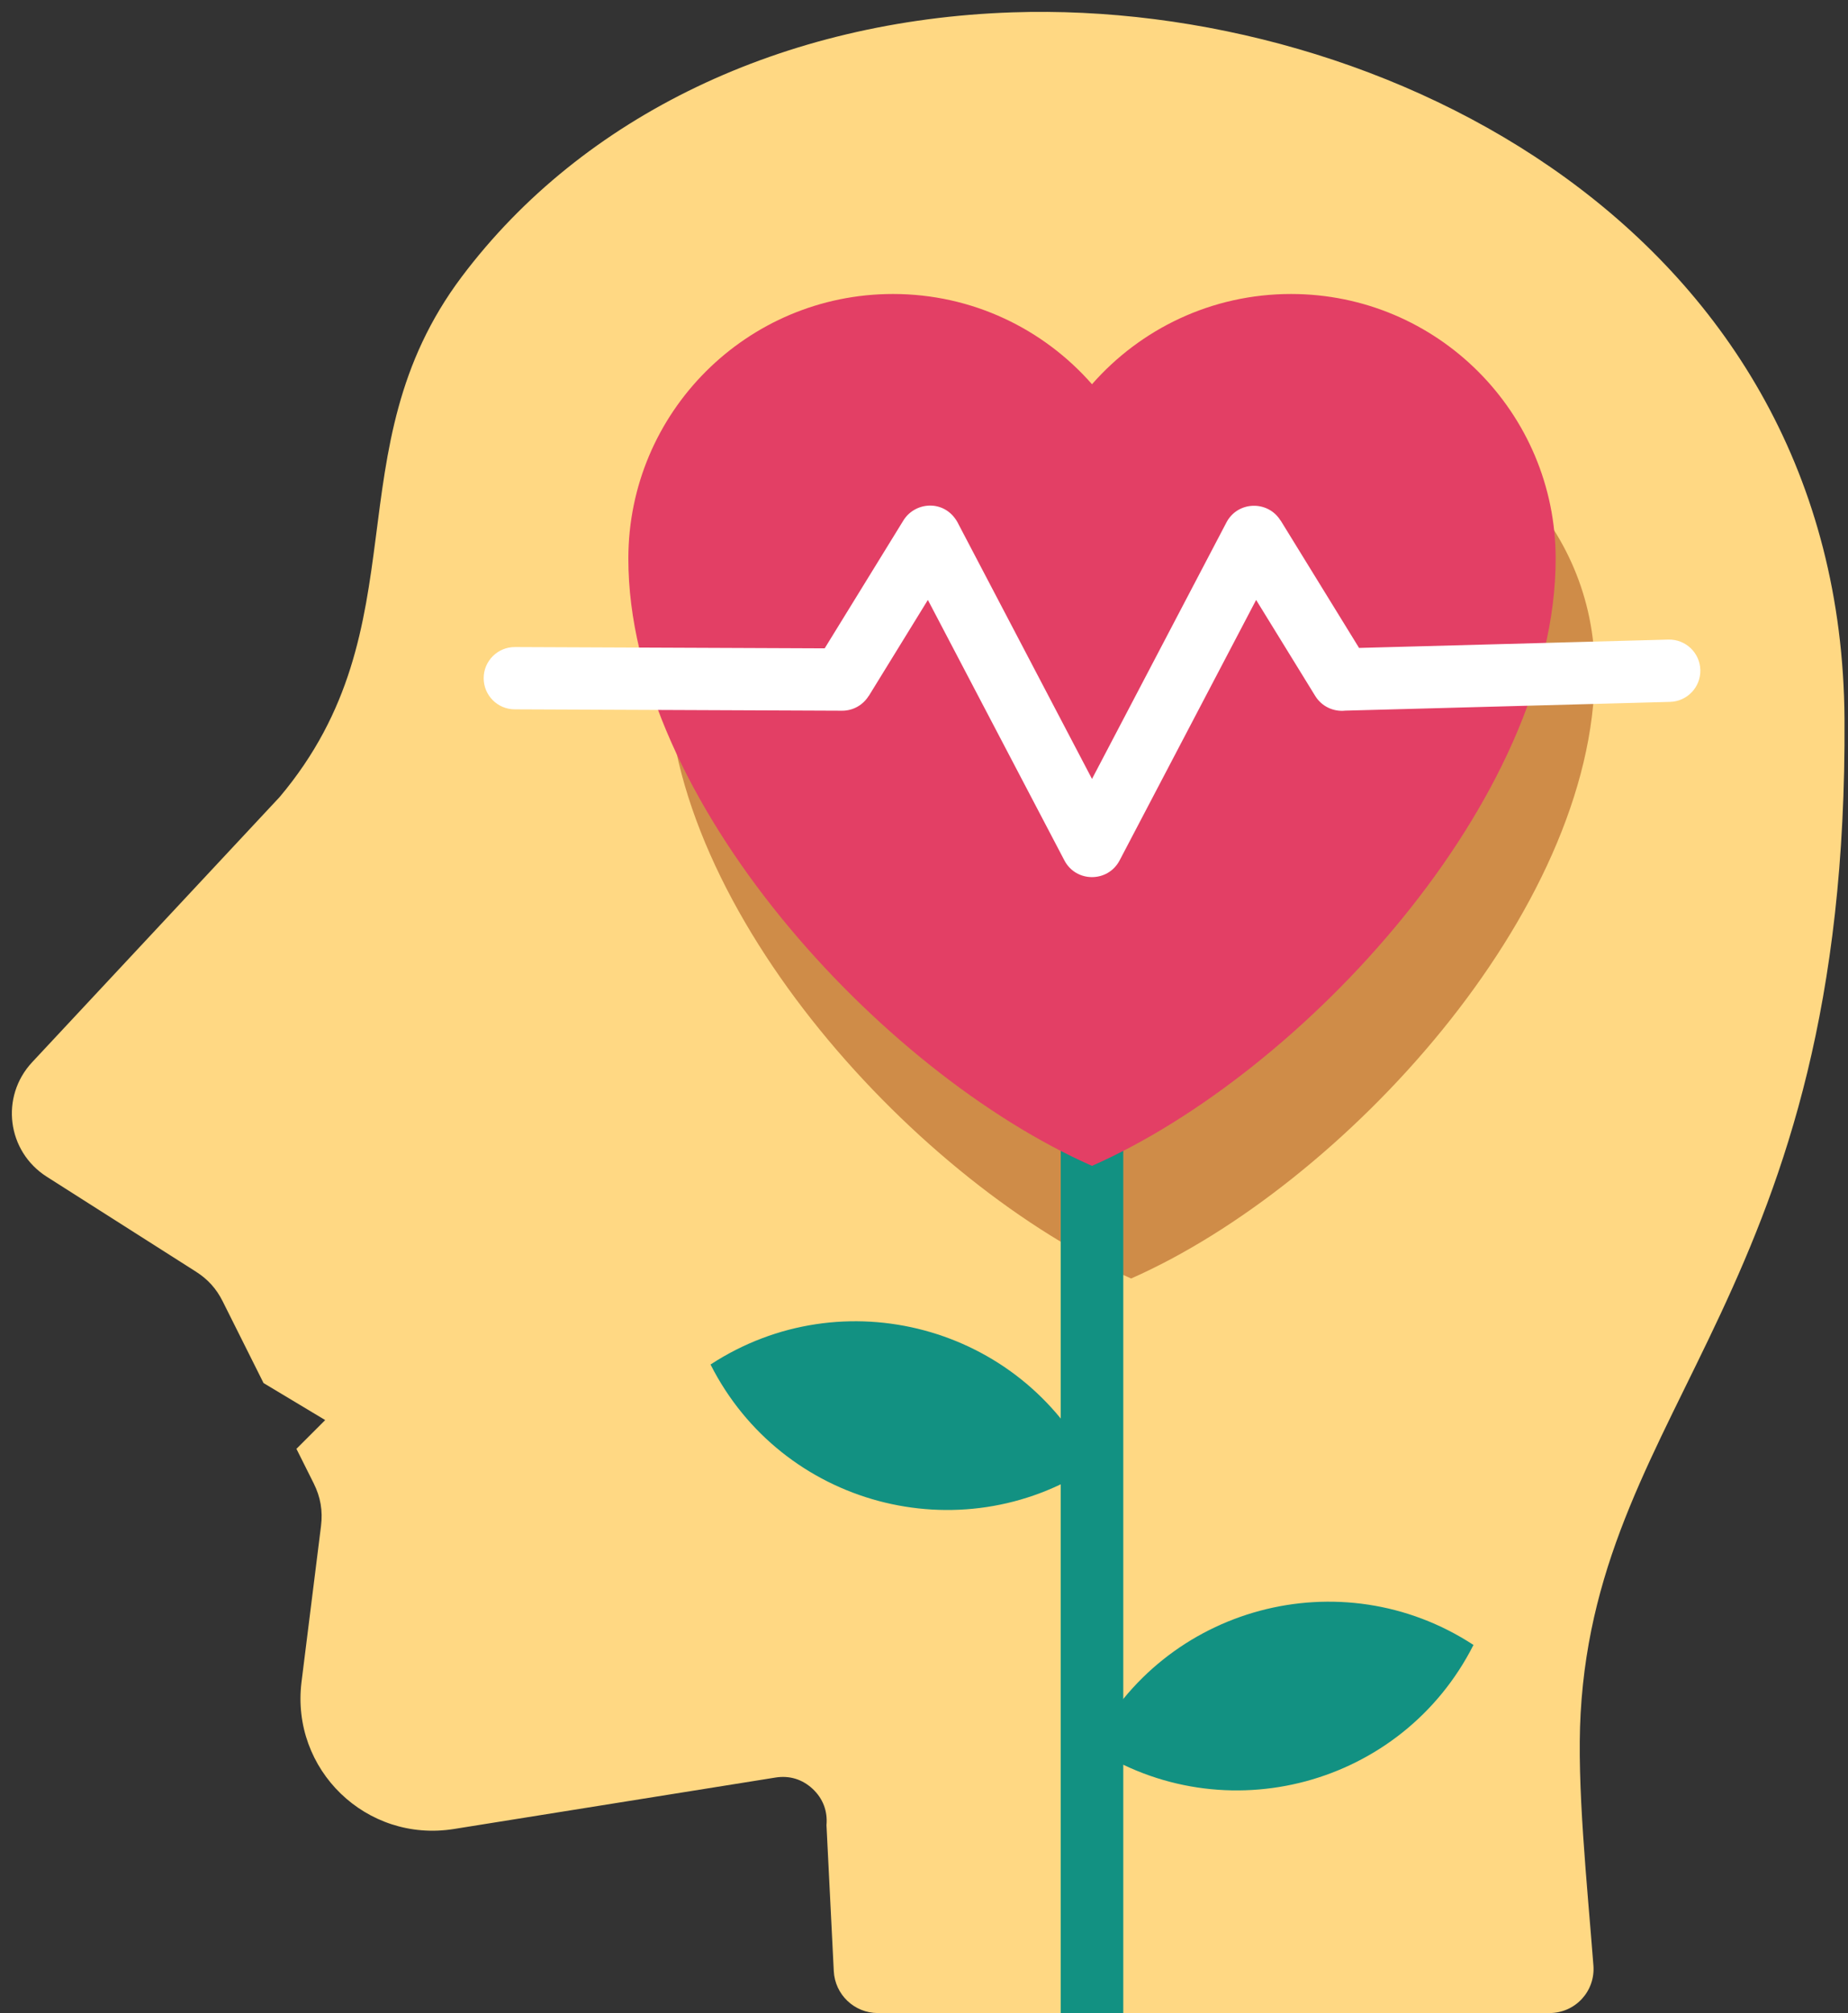 <?xml version="1.0" encoding="UTF-8" standalone="no"?><svg xmlns="http://www.w3.org/2000/svg" xmlns:xlink="http://www.w3.org/1999/xlink" fill="#000000" height="454.3" preserveAspectRatio="xMidYMid meet" version="1" viewBox="40.5 21.5 417.1 454.3" width="417.1" zoomAndPan="magnify"><rect x="40.5" y="21.5" width="417.1" height="454.3" fill="#333333" stroke="none"/><g clip-rule="evenodd" fill-rule="evenodd"><g id="change1_1"><path d="M144.731,83.942c-29.45,39.174-8.657,78.889-41.112,117.432l-55.85,59.84c-7.271,7.791-5.7,20.138,3.29,25.859 l33.65,21.414c2.709,1.724,4.623,3.846,6.059,6.718l9.22,18.44l13.909,8.346l-6.491,6.491l3.885,7.769 c1.563,3.125,2.092,6.213,1.658,9.68l-4.389,35.112c-2.483,19.862,14.63,36.399,34.396,33.236l72.581-11.613 c3.141-0.503,6.056,0.387,8.381,2.559c2.324,2.172,3.408,5.019,3.122,8.187l1.647,32.936c0.266,5.31,4.641,9.471,9.957,9.471 h151.555c5.84,0,10.389-4.912,9.94-10.735c-1.434-18.608-3.786-40.766-2.887-56.872c3.943-70.658,60.386-94.907,59.559-224.462 C456.109,73.779,352.593,21.473,268.997,24.289C217.348,26.028,172.114,47.52,144.731,83.942z" fill="#ffd883"/></g><g id="change2_1"><path d="M340.713,113.27c32.989,0,59.731,26.742,59.731,59.731c0,54.213-56.911,115.971-104.649,137.04 c-47.739-21.069-104.65-82.827-104.65-137.041c0-32.989,26.742-59.731,59.731-59.731c17.909,0,33.972,7.885,44.919,20.369 C306.741,121.155,322.804,113.27,340.713,113.27z" fill="#cf8c48"/></g><g id="change3_1"><path d="M286.97,415.811c16.094-31.817,56.252-42.576,86.099-23.07C356.974,424.557,316.816,435.317,286.97,415.811z" fill="#129182"/></g><g id="change3_2"><path d="M286.969,352.522c-16.094-31.817-56.252-42.576-86.099-23.07C216.966,361.268,257.123,372.029,286.969,352.522 z" fill="#129182"/></g><g id="change3_3"><path d="M279.913 248.883H294.027V475.82H279.913z" fill="#129182"/></g><g id="change4_1"><path d="M331.888,87.85c32.988,0,59.73,26.742,59.73,59.731c0,54.213-56.911,115.971-104.649,137.04 c-47.739-21.07-104.65-82.828-104.65-137.041c0-32.989,26.742-59.731,59.731-59.731c17.909,0,33.972,7.885,44.919,20.369 C297.916,95.735,313.979,87.85,331.888,87.85z" fill="#e33f65"/></g><g id="change5_1"><path d="M156.668,181.589c-3.882-0.015-7.017-3.175-7.002-7.057c0.015-3.882,3.175-7.017,7.057-7.002l69.911,0.293 l17.757-28.851c2.738-4.452,9.784-4.844,12.516,0.969l30.062,57.353l30.338-57.881c2.554-4.881,9.405-5.014,12.217-0.428 l0.022-0.013l17.7,28.758l69.831-1.884c3.882-0.091,7.103,2.982,7.195,6.864c0.091,3.882-2.982,7.104-6.864,7.195l-73.283,1.977 c-2.625,0.286-5.303-0.92-6.777-3.319l-13.336-21.666l-30.783,58.728c-2.631,5.095-9.857,5.093-12.491,0.06l-30.814-58.788 l-13.335,21.666l-0.02-0.012c-1.242,2.017-3.475,3.358-6.017,3.348L156.668,181.589z" fill="#ffffff"/></g></g></svg>